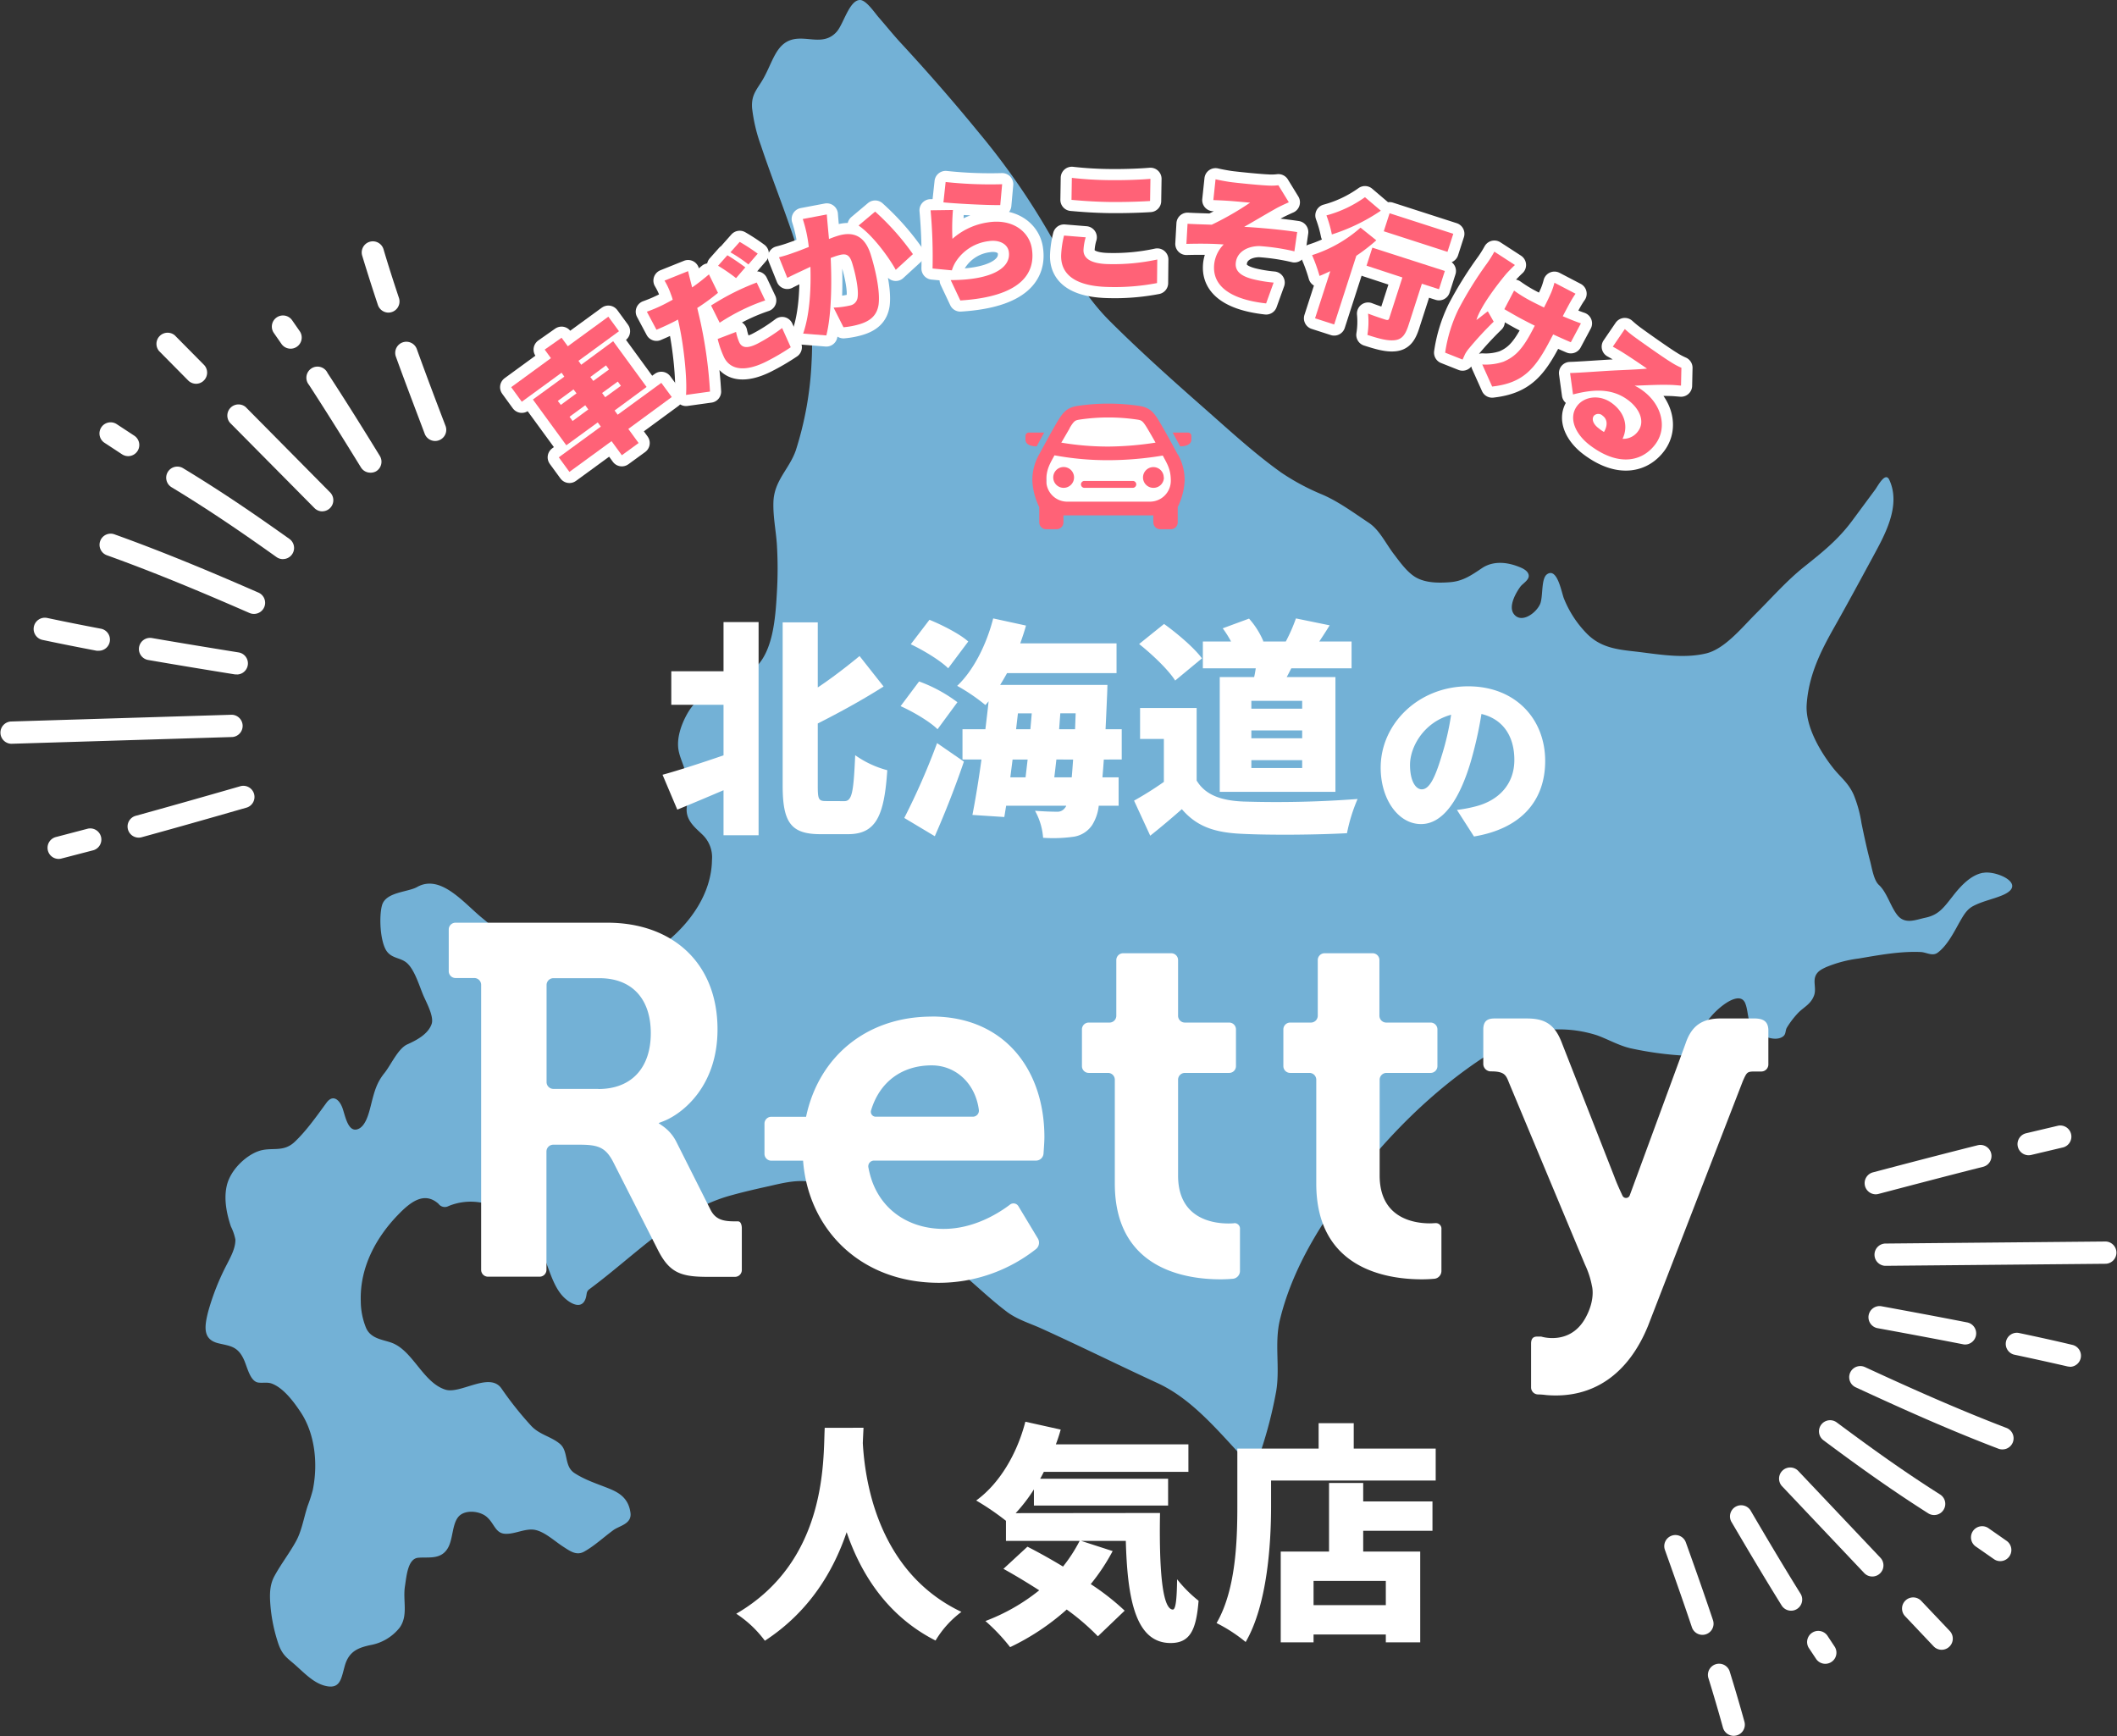 <svg xmlns="http://www.w3.org/2000/svg" viewBox="0 0 539.08 442.04"><rect x="0" y="0" width="539.08" height="442.04" fill="#333333" stroke="none"/><defs><style>.cls-1{fill:#73b1d6;}.cls-2,.cls-4{fill:#ff6277;}.cls-2{stroke:#fff;stroke-linejoin:round;stroke-width:5.67px;}.cls-3{fill:#fff;}</style></defs><title>アセット 5</title><g id="レイヤー_2" data-name="レイヤー 2"><g id="レイヤー_1-2" data-name="レイヤー 1"><path class="cls-1" d="M505,222.24c-3.08.52-5.68,3.28-7.78,6-2.25,2.85-3.52,4.71-6.89,5.43-2.46.51-5.22,1.83-7.19-.66-1.75-2.21-2.67-5.84-4.7-7.68-1.26-1.13-1.76-4.22-2.19-5.92-.86-3.23-1.56-6.53-2.24-9.83a31.43,31.43,0,0,0-2-7.25c-1.33-2.92-3.07-4.18-4.89-6.37-3.17-3.88-7.46-10.74-7.06-16.58.51-7.5,3.62-13.64,7-19.62s6.56-11.88,9.8-17.85c2.86-5.31,7.36-13,4.24-19.72-1-2.17-2.88,1.5-3.6,2.49l-5.82,7.87c-3.7,5-7.77,8.18-12.38,11.87-4.33,3.46-8.18,7.85-12.19,11.85-3.6,3.6-7.9,8.94-12.6,10.1-5.39,1.31-11.28.39-16.69-.3-4.94-.62-9.87-.71-13.82-4.81a27.11,27.11,0,0,1-5.77-8.89c-.64-1.67-1.69-7.9-4.26-6.16-1.58,1.06-1,5.59-1.76,7.52-1,2.4-4.86,5.18-6.75,2.58-1.45-2,.67-5.55,1.75-7,.55-.69,2.08-1.59,2.08-2.65,0-1.46-2.08-2.17-2.92-2.49-2.9-1.07-6.25-1.35-9,.5s-4.92,3.35-8.19,3.58c-2.74.21-6.14.23-8.69-1.26-2.19-1.29-4-3.86-5.63-6-2.06-2.72-3.61-6.08-6.29-7.86-3.79-2.52-7.64-5.36-11.72-7.14a58.62,58.62,0,0,1-10.57-5.64c-6.88-4.9-13.35-10.88-19.83-16.58-8.07-7.1-16.12-14.31-23.84-22-6.66-6.64-11.14-15-16.16-23.58a181.47,181.47,0,0,0-17.24-24.48C242.91,26,236.46,18.61,229.81,11.4c-2.08-2.21-4-4.61-6-6.91C222.74,3.28,220.58,0,219,0c-2.75,0-4.22,6.24-6,8.15-2.9,3.17-6.49,1.46-9.89,1.71-5.74.39-6.22,6.33-9.32,11.13-1.43,2.25-2.47,3.49-2.28,6.5A41.59,41.59,0,0,0,193.75,37c3,9,6.57,17.67,9.4,26.74a80,80,0,0,1,3.51,28.5,86.22,86.22,0,0,1-4,22.4c-1.64,4.78-5.51,7.66-5.71,13.14-.14,3.67.64,7.27.88,10.9a101.52,101.52,0,0,1,0,12.21c-.38,6.73-1,15.47-6,19.56-5.62,4.64-12.9,4-17,11.61-1.38,2.55-2.64,6.06-2,9.19.39,1.92,1.34,3.64,1.75,5.6a27.19,27.19,0,0,1,.31,8.59c-.43,3.4,2.12,5.28,4,7.1A8,8,0,0,1,181.3,219c-.14,8.65-5.6,15.81-11,20.37s-12.43,7.35-18.53,3.46c-2.33-1.48-4.45-4.43-7.28-4.33-1.77.06-3.41,1.15-5.14,1.51a19.75,19.75,0,0,1-5.89.29c-4-.36-7.21-3.73-10.54-6.43-4.76-3.84-10.66-11.42-16.72-8-2.37,1.34-8,1.23-8.93,4.68-.79,2.93-.46,9.17,1.16,11.59,1.38,2,3.63,1.65,5.24,3.12,1.85,1.68,3,5.42,4,7.89.68,1.73,2.94,5.6,2.24,7.6-.94,2.72-4.15,4.26-6.22,5.2-2.33,1.07-4.1,5.15-5.78,7.27-2,2.47-2.57,4.68-3.41,8-.57,2.3-1.45,5.95-3.72,6.39s-2.93-3.76-3.6-5.54c-.81-2.16-2.44-3.4-4-1.33-2.55,3.47-5.08,7.11-8.12,10s-6,1.17-9.37,2.43c-3.17,1.17-7.16,4.82-8,9-.7,3.33.05,7,1.11,10.14a13.24,13.24,0,0,1,1.14,3.31c.05,2.17-1.19,4.41-2.07,6.15a61.6,61.6,0,0,0-4.87,12.25c-1,3.93-1.31,7,2.5,8,3.07.75,5.06.69,6.67,4.33.83,1.89,1.56,5.44,3.62,5.7,1.19.16,2.33-.18,3.53.3,2.91,1.15,5.47,4.55,7.33,7.37,3.56,5.46,4.36,13,3,19.69a38.81,38.81,0,0,1-1.29,4c-1,3-1.5,6.38-3,9.08-1.68,3.05-3.77,5.71-5.45,8.79-1.37,2.47-1.26,5.18-1,8.06a41.48,41.48,0,0,0,2,9.3c1.06,3,2.4,3.64,4.42,5.45,2.5,2.24,4.89,4.76,8,5.29,3.43.58,3.58-2.14,4.52-5.38,1.09-3.65,3.56-4.45,6.4-5.09a12.24,12.24,0,0,0,7.53-4.47c2.24-3.15.74-6.92,1.35-10.61.4-2.64.75-6.93,3.35-7.17s5.76.57,7.54-2.43c1.37-2.28,1.07-6.06,2.71-8s5.53-1.5,7.27.07c2,1.77,2.16,4.35,5,4.26,2.33,0,4.93-1.45,7.23-1,2.5.5,4.93,2.82,7.14,4.25,1.79,1.15,3.41,2.39,5.39,1.28,2.62-1.46,5-3.7,7.45-5.48,1.55-1.12,4.74-1.56,4.33-4.44C160,381.32,157.45,380,155,379c-2.94-1.18-6-2.13-8.72-3.91s-1.45-5.55-3.71-7.44-5.2-2.31-7.32-4.6a87,87,0,0,1-7.53-9.46c-3-4.41-10.49,1.51-14.33.25-5.78-1.85-8.3-10.14-13.87-12-2.15-.74-5.12-1-6.3-3.7a18.22,18.22,0,0,1-1.35-6.78c-.3-8.92,4.17-16.53,9.46-22,3.09-3.2,6.66-6.11,10.33-2.83a2,2,0,0,0,2.57.57,14.75,14.75,0,0,1,7.87-.94c2.88.35,3.87,1.52,5.54,4.18,1.89,3,5,2.41,7.36,4.31,4.38,3.5,4.5,12,8.84,15.93,1.43,1.31,4.17,2.94,5.23.23.47-1.22.09-1.85,1-2.53,11.63-8.59,21.8-19.66,35.24-23.66,3.48-1,7-1.81,10.5-2.58,3.76-.86,7.42-1.8,11.26-1,5.49,1.22,10.08,5.29,13.94,10.07,3,3.63,5.58,8.68,10.22,7.55,2.21-.53,3.57-1.05,5.7,0a34.91,34.91,0,0,1,6.59,4.46c4.39,3.52,8.47,7.61,13,11,2.66,1.95,5.84,2.87,8.72,4.19,9.88,4.48,19.66,9.33,29.53,13.88,9.2,4.24,15.91,12.81,23.27,20.57,1.58,1.68,2.43-1.41,2.94-3a110.27,110.27,0,0,0,4-15.54c1-6-.51-12.2.95-18.18,3.57-14.75,12.56-27.82,21.18-38.45,10.33-12.77,22.68-24,35.94-31.56,4.42-2.52,8.31-4,13.15-3.9a31.36,31.36,0,0,1,10.46,1.49c2.9,1.05,5.56,2.62,8.59,3.32a87.14,87.14,0,0,0,17.89,2c.9,0,5.82.57,4.9-1.58-.81-1.91-4.71-3.2-4.15-5.58.63-2.8,8.64-10.4,10.47-6.44.87,2,.52,4.31,1.83,6.13,1.47,2.11,5.7,4,7.83,2.46.82-.58.55-1.52,1-2.26a22,22,0,0,1,2.93-3.82c1.4-1.42,3.19-2.16,4-4.4.56-1.59-.18-3.27.27-4.7s1.77-2,2.75-2.47a32,32,0,0,1,8.35-2.21c5.2-.88,10.56-1.89,15.84-1.65,1.42.09,2.93,1.13,4.23.18,2.29-1.66,4-4.88,5.46-7.54,1.05-1.81,1.86-3.42,3.59-4.34,2.33-1.23,4.93-1.72,7.32-2.7,6.8-2.77-1.3-6.37-4.65-5.78"/><path class="cls-2" d="M171.06,101.1,160,109.22l2.62,3.59-4.27,3.11-2.62-3.59L145,120.16l-2.71-3.71L153,108.63l-.79-1.07-8,5.82-8.51-11.65,8-5.82-.7-1-10.13,7.39-2.7-3.71,10.12-7.39-1.59-2.18L143,86l1.59,2.17,10.32-7.53,2.71,3.7-10.32,7.54.7,1,8.14-6,8.51,11.65-8.15,6,.79,1.07,11.11-8.11Zm-28.25,2,4-2.94-.77-1-4,2.93Zm7,1.16-.78-1.07-4,2.93.78,1.08Zm.51-8.26.76,1,4-2.91-.76-1.05Zm7,1.16-4,2.91.79,1.08,4-2.91Z"/><path class="cls-2" d="M182.83,74.57a55.89,55.89,0,0,1-5.28,3.85c.34,1.47.72,3,1,4.38a114.45,114.45,0,0,1,2.25,16.91l-6.11.85c.32-4-.53-11.82-1.52-16.72-.17-.81-.33-1.67-.53-2.47-.52.29-1.05.56-1.55.81-1.6.79-2.82,1.32-3.92,1.79l-2.45-4.6a37,37,0,0,0,4.13-1.75c.82-.41,1.65-.86,2.45-1.3a11.72,11.72,0,0,0-.44-1.34,18.57,18.57,0,0,0-1.64-3.53l6-2.41c.24,1.09.67,2.75.88,3.55l.14.6c1.47-1,2.91-2.16,4.29-3.32Zm-1.76,3.22c1.69-1.07,3.94-2.39,6-3.4,1.72-.86,3.65-1.7,5.62-2.45l2.16,4.56a47.5,47.5,0,0,0-5.59,2.28,52.71,52.71,0,0,0-6,3.4Zm6.36,6.73a12.78,12.78,0,0,0,.83,2.67c.64,1.29,1.86,1.7,4.59.34a43.83,43.83,0,0,0,6.31-4l2.2,4.89a58.06,58.06,0,0,1-6.27,3.67c-5.42,2.7-9.12,2.08-10.7-1.08a24.8,24.8,0,0,1-1.64-4.7Zm0-13.7a45.18,45.18,0,0,0-4.58-3.15L185.22,65c1.36.77,3.47,2.26,4.58,3.08Zm3.15-3.48A36.56,36.56,0,0,0,186,64.25l2.36-2.66a49.4,49.4,0,0,1,4.59,3Z"/><path class="cls-2" d="M210.54,54.61c.08,1.08.2,2.4.29,3.4s.19,1.92.26,2.85c.85-.34,1.61-.62,2.21-.8,3.81-1.19,6.88-.17,8.43,4.77,1.21,3.88,2.43,9.33,2,12.71-.4,2.73-2.07,4.17-4.78,5a20.46,20.46,0,0,1-4.16.79l-2.52-5a22.06,22.06,0,0,0,4.27-.56,2.36,2.36,0,0,0,1.84-2c.32-1.9-.45-5.8-1.41-8.88-.76-2.4-1.85-2.39-3.92-1.74-.37.11-.93.32-1.52.54.27,5.57.28,14.29-1.11,19.72l-5.9-.47c1.81-5.23,2-12.08,1.85-17l-2,.94c-1,.47-2.85,1.33-3.89,1.88l-2.11-5.25a36.94,36.94,0,0,0,3.84-1.2c1-.33,2.3-.86,3.74-1.42a34.71,34.71,0,0,0-1.53-7.12Zm12.31-.73a64,64,0,0,1,9.62,10.83l-4.37,4c-2-3.6-6.1-9-9.47-11.28Z"/><path class="cls-2" d="M242.53,60.82a17.42,17.42,0,0,1,9.06-4.2c6.44-1,10.54,2.51,11.17,6.7,1,6.37-2.93,12.23-18.22,13.19l-2.45-5.19c10.23,0,15.44-3,14.8-7.22-.29-1.94-2.38-3.11-5.11-2.7a11.61,11.61,0,0,0-8.29,5.08,8.64,8.64,0,0,0-1.1,2.36l-4.92-.47a132.17,132.17,0,0,0-.5-14.82l5.69-.08A57.84,57.84,0,0,0,242.53,60.82ZM240.8,46.35a106.51,106.51,0,0,0,14.39.56l-.48,5.31c-3.67.06-11.66-.4-14.47-.69Z"/><path class="cls-2" d="M276.47,60.43a13.54,13.54,0,0,0-.57,3.28c0,2,1.73,3.46,6.41,3.54a52.69,52.69,0,0,0,12.38-1.17l-.06,6a56.81,56.81,0,0,1-12.2,1c-8.43-.14-12.3-3.07-12.22-8a24.81,24.81,0,0,1,.74-5.1Zm-3.53-15.14a92.29,92.29,0,0,0,9.58.58c3.46.05,7.7-.09,10.43-.33l-.09,5.64c-2.45.17-7,.3-10.4.25-3.7-.06-6.75-.28-9.61-.54Z"/><path class="cls-2" d="M313.06,46.32c1.41.21,7.52.83,9.73.92a14.19,14.19,0,0,0,2.74-.07l2.66,4.34c-.95.42-2.58,1.16-3.52,1.72-2.67,1.5-5.48,3.2-7.85,4.53,4.32.24,9.77.76,13.5,1.33L329.61,64a54.32,54.32,0,0,0-8.9-1.34c-3.07,0-5.65,1.51-6,4.07-.35,2.28,1.26,3.56,4.26,4.34a35.75,35.75,0,0,0,5.35.89l-1.91,5.3c-9.09-1-14.08-4.5-13.16-10.45a8.45,8.45,0,0,1,2.36-4.56c-2.87-.23-6.34-.23-9.5-.15l.29-5.12c1.86.11,4.33.17,6.16.24a75.79,75.79,0,0,0,9.78-5.62c-1.36-.1-4.61-.42-6-.49-.84-.06-2.1-.11-3.37-.16l.56-5.3C310.71,45.92,311.81,46.12,313.06,46.32Z"/><path class="cls-2" d="M350.47,61.19a47.82,47.82,0,0,1-5.09,3.94l-5.64,17.49-4.87-1.57,3.88-12c-.95.43-1.86.87-2.74,1.21a40.74,40.74,0,0,0-1.9-5.29,34.35,34.35,0,0,0,12.34-7Zm1.15-7.54a48.06,48.06,0,0,1-12.47,6.05,30.75,30.75,0,0,0-1.38-4.85,30.41,30.41,0,0,0,9.81-4.64Zm14.81,20-4.36-1.4-3.39,10.52c-.8,2.47-1.66,3.66-3.56,3.86s-4.09-.44-6.92-1.35a20.86,20.86,0,0,0,.17-5.43c1.6.63,3.79,1.34,4.39,1.53s.85.13,1-.34l3.35-10.39-9.13-3,1.48-4.59L367.92,69Zm2.16-9.52-16.22-5.24,1.48-4.59,16.22,5.23Z"/><path class="cls-2" d="M385.77,67.48c-.76.7-1.78,1.75-2.3,2.35-2.09,2.5-6.5,8.21-7.5,11.64.8-.54,2-1.55,2.89-2.2l1.5,2.64a84.89,84.89,0,0,0-6.25,6.76,8.82,8.82,0,0,0-1,1.43c-.18.35-.45,1-.68,1.46L368,89.8a37.45,37.45,0,0,1,3.4-11.06,94.92,94.92,0,0,1,7.35-11.8,30,30,0,0,0,1.78-2.86ZM400,87.15c-1.19-.5-2.76-1.2-4.49-2l-.73,1.39c-3.84,7.35-6.86,11-14.81,11.89l-2.52-5.62a14.15,14.15,0,0,0,5.38-.7c3-1.27,4.88-3.22,7.38-8l.61-1.18c-1.1-.53-2.18-1.1-3.21-1.64-1.27-.66-2.93-1.64-4.54-2.56L385.55,74a35.37,35.37,0,0,0,4.33,2.66c1,.53,2.16,1.09,3.29,1.64.8-1.52,1.48-3,1.85-3.85a18.62,18.62,0,0,0,.81-2.46l5.37,2.8A25.4,25.4,0,0,0,399.83,77c-.35.61-1.08,2-1.88,3.52,1.74.75,3.34,1.39,4.62,1.82Z"/><path class="cls-2" d="M428.06,98.19C427,98.11,426,98,424.92,98c-2.36-.08-6.29.13-8.68.21a11,11,0,0,1,2.07,1.25c4.81,3.51,6.35,9.35,3.28,13.57-3.2,4.38-9.15,5.89-16.39.6-4-2.88-5.9-7.11-3.65-10.2,1.79-2.46,5.73-3.1,8.89-.79,3.43,2.5,4.19,6.09,2.73,9.1a4.6,4.6,0,0,0,4-2c1.75-2.4.39-5.7-2.69-7.94-4.1-3-8.84-2.68-13.92-1.36l-.75-5.45c2.84-.09,8.11-.49,10.77-.63s6.57-.27,8.82-.5c-1.44-1-4.4-3-6-4-.89-.57-2-1.2-2.71-1.59l3.06-4.48A29.18,29.18,0,0,0,416.49,86c1.5,1.1,7.16,5.1,8.93,6.17a18.65,18.65,0,0,0,2.74,1.48ZM408.44,110c1-1.66.87-3.27-.32-4.13a1.57,1.57,0,0,0-2.25,0c-.64.87-.16,2.18,1.26,3.21C407.58,109.46,408,109.74,408.44,110Z"/><path class="cls-3" d="M219.89,363.56c-.06,1.12-.12,2.41-.18,3.88.47,8.47,3.29,32.64,25.11,43a25.25,25.25,0,0,0-6.59,7.3c-12.52-6.36-19.11-17.29-22.64-27.59-3.35,9.88-9.46,20.23-20.82,27.64a28.4,28.4,0,0,0-7.29-6.88c23.41-13.58,22.11-39.63,22.53-47.34Z"/><path class="cls-3" d="M295.39,385.26c-.24,13.59.47,24.59,3.29,24.59.76-.06,1-3.06,1.06-7.71a33.64,33.64,0,0,0,5.47,5.47c-.59,7.35-2.12,10.76-7.12,10.76-9,0-11-11.35-11.41-26H275.33l8,2.59a51.57,51.57,0,0,1-5.58,8.41,61.94,61.94,0,0,1,8.64,6.76l-6.82,6.53a59.1,59.1,0,0,0-7.94-6.82,60.47,60.47,0,0,1-14.41,9.58,47.7,47.7,0,0,0-6.29-6.65,49.78,49.78,0,0,0,13.7-7.82c-3.12-2-6.23-3.88-9.11-5.47l6.11-5.64c2.77,1.41,5.94,3.17,9.06,5.06a38.94,38.94,0,0,0,4.23-6.53H256.16v-5.12a65.8,65.8,0,0,0-7.58-5.17c5.94-4.3,10.41-11.88,12.52-20.06l9,2c-.35,1.29-.76,2.52-1.23,3.76h33.75v7H265.81c-.3.58-.59,1.17-.94,1.76h32.58v6.82H263.28v-4.11a40.78,40.78,0,0,1-4.65,6.05Z"/><path class="cls-3" d="M365.59,368.86V377H323.67v6.53c0,9.82-1,25.17-6.47,34.58a39.13,39.13,0,0,0-7.41-4.82c4.94-8.47,5.29-21.12,5.29-29.76V368.86h20.7v-6.47h8.94v6.47Zm-18.46,13.46h17.64v7.47H347.13v5.29h14.52V418.2h-8.76v-2h-18.4v2h-8.36V395.08h12.3V377.62h8.7Zm5.76,20.23h-18.4v6.18h18.4Z"/><path class="cls-4" d="M171.06,101.1,160,109.22l2.62,3.59-4.27,3.11-2.62-3.59L145,120.16l-2.71-3.71L153,108.63l-.79-1.07-8,5.82-8.51-11.65,8-5.82-.7-1-10.13,7.39-2.7-3.71,10.12-7.39-1.59-2.18L143,86l1.59,2.17,10.32-7.53,2.71,3.7-10.32,7.54.7,1,8.14-6,8.51,11.65-8.15,6,.79,1.07,11.11-8.11Zm-28.25,2,4-2.94-.77-1-4,2.93Zm7,1.16-.78-1.07-4,2.93.78,1.08Zm.51-8.26.76,1,4-2.91-.76-1.05Zm7,1.16-4,2.91.79,1.08,4-2.91Z"/><path class="cls-4" d="M182.83,74.57a55.89,55.89,0,0,1-5.28,3.85c.34,1.47.72,3,1,4.38a114.45,114.45,0,0,1,2.25,16.91l-6.11.85c.32-4-.53-11.82-1.52-16.72-.17-.81-.33-1.67-.53-2.47-.52.29-1.05.56-1.55.81-1.6.79-2.82,1.32-3.92,1.79l-2.45-4.6a37,37,0,0,0,4.13-1.75c.82-.41,1.65-.86,2.45-1.3a11.72,11.72,0,0,0-.44-1.34,18.57,18.57,0,0,0-1.64-3.53l6-2.41c.24,1.09.67,2.75.88,3.55l.14.6c1.47-1,2.91-2.16,4.29-3.32Zm-1.76,3.22c1.69-1.07,3.94-2.39,6-3.4,1.72-.86,3.65-1.7,5.62-2.45l2.16,4.56a47.5,47.5,0,0,0-5.59,2.28,52.71,52.71,0,0,0-6,3.4Zm6.36,6.73a12.78,12.78,0,0,0,.83,2.67c.64,1.29,1.86,1.7,4.59.34a43.83,43.83,0,0,0,6.31-4l2.2,4.89a58.06,58.06,0,0,1-6.27,3.67c-5.42,2.7-9.12,2.08-10.7-1.08a24.8,24.8,0,0,1-1.64-4.7Zm0-13.7a45.18,45.18,0,0,0-4.58-3.15L185.22,65c1.36.77,3.47,2.26,4.58,3.08Zm3.15-3.48A36.56,36.56,0,0,0,186,64.25l2.36-2.66a49.4,49.4,0,0,1,4.59,3Z"/><path class="cls-4" d="M210.54,54.61c.08,1.08.2,2.4.29,3.4s.19,1.92.26,2.85c.85-.34,1.61-.62,2.21-.8,3.81-1.19,6.88-.17,8.43,4.77,1.21,3.88,2.43,9.33,2,12.71-.4,2.73-2.07,4.17-4.78,5a20.46,20.46,0,0,1-4.16.79l-2.52-5a22.06,22.06,0,0,0,4.27-.56,2.36,2.36,0,0,0,1.84-2c.32-1.9-.45-5.8-1.41-8.88-.76-2.4-1.85-2.39-3.92-1.74-.37.11-.93.32-1.52.54.27,5.57.28,14.29-1.11,19.72l-5.9-.47c1.81-5.23,2-12.08,1.85-17l-2,.94c-1,.47-2.85,1.33-3.89,1.88l-2.11-5.25a36.94,36.94,0,0,0,3.84-1.2c1-.33,2.3-.86,3.74-1.42a34.71,34.71,0,0,0-1.53-7.12Zm12.31-.73a64,64,0,0,1,9.62,10.83l-4.37,4c-2-3.6-6.1-9-9.47-11.28Z"/><path class="cls-4" d="M242.53,60.82a17.42,17.42,0,0,1,9.06-4.2c6.44-1,10.54,2.51,11.17,6.7,1,6.37-2.93,12.23-18.22,13.19l-2.45-5.19c10.23,0,15.44-3,14.8-7.22-.29-1.94-2.38-3.11-5.11-2.7a11.61,11.61,0,0,0-8.29,5.08,8.64,8.64,0,0,0-1.1,2.36l-4.92-.47a132.17,132.17,0,0,0-.5-14.82l5.69-.08A57.84,57.84,0,0,0,242.53,60.82ZM240.8,46.35a106.51,106.51,0,0,0,14.39.56l-.48,5.31c-3.67.06-11.66-.4-14.47-.69Z"/><path class="cls-4" d="M276.47,60.43a13.54,13.54,0,0,0-.57,3.28c0,2,1.73,3.46,6.41,3.54a52.69,52.69,0,0,0,12.38-1.17l-.06,6a56.81,56.81,0,0,1-12.2,1c-8.43-.14-12.3-3.07-12.22-8a24.81,24.81,0,0,1,.74-5.1Zm-3.53-15.14a92.29,92.29,0,0,0,9.58.58c3.46.05,7.7-.09,10.43-.33l-.09,5.64c-2.45.17-7,.3-10.4.25-3.7-.06-6.75-.28-9.61-.54Z"/><path class="cls-4" d="M313.06,46.32c1.41.21,7.52.83,9.73.92a14.19,14.19,0,0,0,2.74-.07l2.66,4.34c-.95.42-2.58,1.16-3.52,1.72-2.67,1.5-5.48,3.2-7.85,4.53,4.32.24,9.77.76,13.5,1.33L329.61,64a54.32,54.32,0,0,0-8.9-1.34c-3.07,0-5.65,1.51-6,4.07-.35,2.28,1.26,3.56,4.26,4.34a35.75,35.75,0,0,0,5.35.89l-1.91,5.3c-9.09-1-14.08-4.5-13.16-10.45a8.45,8.45,0,0,1,2.36-4.56c-2.87-.23-6.34-.23-9.5-.15l.29-5.12c1.86.11,4.33.17,6.16.24a75.79,75.79,0,0,0,9.78-5.62c-1.36-.1-4.61-.42-6-.49-.84-.06-2.1-.11-3.37-.16l.56-5.3C310.71,45.92,311.81,46.12,313.06,46.32Z"/><path class="cls-4" d="M350.47,61.19a47.82,47.82,0,0,1-5.09,3.94l-5.64,17.49-4.87-1.57,3.88-12c-.95.43-1.86.87-2.74,1.21a40.74,40.74,0,0,0-1.9-5.29,34.35,34.35,0,0,0,12.34-7Zm1.15-7.54a48.06,48.06,0,0,1-12.47,6.05,30.75,30.75,0,0,0-1.38-4.85,30.41,30.41,0,0,0,9.81-4.64Zm14.81,20-4.36-1.4-3.39,10.52c-.8,2.47-1.66,3.66-3.56,3.86s-4.09-.44-6.92-1.35a20.86,20.86,0,0,0,.17-5.43c1.6.63,3.79,1.34,4.39,1.53s.85.13,1-.34l3.35-10.39-9.13-3,1.48-4.59L367.92,69Zm2.16-9.52-16.22-5.24,1.48-4.59,16.22,5.23Z"/><path class="cls-4" d="M385.77,67.48c-.76.7-1.78,1.75-2.3,2.35-2.09,2.5-6.5,8.21-7.5,11.64.8-.54,2-1.55,2.89-2.2l1.5,2.64a84.89,84.89,0,0,0-6.25,6.76,8.82,8.82,0,0,0-1,1.43c-.18.35-.45,1-.68,1.46L368,89.8a37.45,37.45,0,0,1,3.4-11.06,94.92,94.92,0,0,1,7.35-11.8,30,30,0,0,0,1.78-2.86ZM400,87.15c-1.19-.5-2.76-1.2-4.49-2l-.73,1.39c-3.84,7.35-6.86,11-14.81,11.89l-2.52-5.62a14.15,14.15,0,0,0,5.38-.7c3-1.27,4.88-3.22,7.38-8l.61-1.18c-1.1-.53-2.18-1.1-3.21-1.64-1.27-.66-2.93-1.64-4.54-2.56L385.55,74a35.37,35.37,0,0,0,4.33,2.66c1,.53,2.16,1.09,3.29,1.64.8-1.52,1.48-3,1.85-3.85a18.62,18.62,0,0,0,.81-2.46l5.37,2.8A25.4,25.4,0,0,0,399.83,77c-.35.61-1.08,2-1.88,3.52,1.74.75,3.34,1.39,4.62,1.82Z"/><path class="cls-4" d="M428.06,98.19C427,98.11,426,98,424.92,98c-2.36-.08-6.29.13-8.68.21a11,11,0,0,1,2.07,1.25c4.81,3.51,6.35,9.35,3.28,13.57-3.2,4.38-9.15,5.89-16.39.6-4-2.88-5.9-7.11-3.65-10.2,1.79-2.46,5.73-3.1,8.89-.79,3.43,2.5,4.19,6.09,2.73,9.1a4.6,4.6,0,0,0,4-2c1.75-2.4.39-5.7-2.69-7.94-4.1-3-8.84-2.68-13.92-1.36l-.75-5.45c2.84-.09,8.11-.49,10.77-.63s6.57-.27,8.82-.5c-1.44-1-4.4-3-6-4-.89-.57-2-1.2-2.71-1.59l3.06-4.48A29.18,29.18,0,0,0,416.49,86c1.5,1.1,7.16,5.1,8.93,6.17a18.65,18.65,0,0,0,2.74,1.48ZM408.44,110c1-1.66.87-3.27-.32-4.13a1.57,1.57,0,0,0-2.25,0c-.64.87-.16,2.18,1.26,3.21C407.58,109.46,408,109.74,408.44,110Z"/><path class="cls-3" d="M314.28,311.48q-.63.06-1.47.06c-4.44,0-12.82-1.52-12.82-12.18V274.94a1.73,1.73,0,0,1,1.73-1.74H313a1.72,1.72,0,0,0,1.73-1.73v-9.35a1.73,1.73,0,0,0-1.73-1.74H301.72a1.73,1.73,0,0,1-1.73-1.73V244.47a1.74,1.74,0,0,0-1.74-1.74H286a1.74,1.74,0,0,0-1.74,1.74v14.18a1.73,1.73,0,0,1-1.73,1.73h-5.29a1.73,1.73,0,0,0-1.73,1.74v9.35a1.72,1.72,0,0,0,1.73,1.73h4.91a1.73,1.73,0,0,1,1.73,1.74v26.45c0,21.71,17.91,24.37,26.92,24.37,1.28,0,2.39-.07,3.23-.15a2,2,0,0,0,1.72-2V313a1.4,1.4,0,0,0-1.45-1.55m51.31,0c-.41,0-.91.06-1.46.06-4.45,0-12.83-1.52-12.83-12.18V274.94A1.74,1.74,0,0,1,353,273.2H364.3a1.73,1.73,0,0,0,1.73-1.73v-9.35a1.74,1.74,0,0,0-1.73-1.74H353a1.74,1.74,0,0,1-1.74-1.73V244.47a1.73,1.73,0,0,0-1.73-1.74H337.3a1.74,1.74,0,0,0-1.74,1.74v14.18a1.74,1.74,0,0,1-1.73,1.73h-5.29a1.74,1.74,0,0,0-1.74,1.74v9.35a1.73,1.73,0,0,0,1.74,1.73h4.9a1.74,1.74,0,0,1,1.74,1.74v26.45c0,21.71,17.9,24.37,26.92,24.37,1.28,0,2.38-.07,3.23-.15a2,2,0,0,0,1.72-2V313a1.41,1.41,0,0,0-1.46-1.55M237.26,258.86c-16.56,0-28.76,10.17-32,25.51H196.4a1.74,1.74,0,0,0-1.73,1.74v7.7a1.74,1.74,0,0,0,1.73,1.74h8.1c1.28,17.15,14.3,31.1,34.66,31.1A40,40,0,0,0,263.88,318a2.1,2.1,0,0,0,.41-2.63l-4.94-8.2a1.46,1.46,0,0,0-2.23-.38c-2.65,2-9,6.13-16.82,6.13-9.27,0-17.29-5.37-19.17-15.67a1.45,1.45,0,0,1,1.49-1.72h41.21a1.93,1.93,0,0,0,1.89-1.73c.1-1.34.23-3.15.23-4.24,0-17.14-10.16-30.72-28.69-30.72m10.45,25.51H223.12a1.25,1.25,0,0,1-1.29-1.67c2.17-7.13,7.76-11.4,15.43-11.4,6.09,0,11.11,4.55,12,11.34a1.54,1.54,0,0,1-1.59,1.73M188.12,311h-.82c-2.8,0-5-.26-6.35-2.92l-8.76-17.4a10.7,10.7,0,0,0-3-3.63c-.76-.59-1.46-1-1.46-1.06s.76-.29,1.64-.67c4.67-2,13.34-8.89,13.34-23.2,0-17-11.55-27.17-28.06-27.17H116a1.73,1.73,0,0,0-1.73,1.73v10.63a1.74,1.74,0,0,0,1.73,1.73h4.78a1.74,1.74,0,0,1,1.74,1.74v72.57a1.74,1.74,0,0,0,1.73,1.74h13.17a1.74,1.74,0,0,0,1.73-1.74V293.22a1.74,1.74,0,0,1,1.74-1.74h6.64c4.7,0,6.6.64,8.51,4.19l11.55,22.73c2.92,5.71,5.84,6.73,12.57,6.73h7a1.74,1.74,0,0,0,1.74-1.74V312.77c0-1-.37-1.73-.83-1.73m-35.73-33.77H140.92a1.74,1.74,0,0,1-1.74-1.74V250.82a1.74,1.74,0,0,1,1.74-1.74h11.72c8.12,0,13.08,5.08,13.08,14s-5,14.22-13.33,14.22M450.3,262.15c-.12-2.12-1.32-2.82-3.68-2.82h-8.4c-4.65,0-7.44,1.73-9,6.38L415,304.39a1,1,0,0,1-1.84.08c-.71-1.52-1.51-3.27-2.09-4.87l-13.29-33.88c-1.73-4.65-4.12-6.38-8.91-6.38h-8.34c-1.87,0-2.82.75-2.82,2.82V271a1.92,1.92,0,0,0,2,1.81c3.56,0,3.81,1.06,4.61,3.05L403.6,322a22.2,22.2,0,0,1,1.78,5.47s1,3.4-1.71,8.22c-3.94,7-11.2,4.65-11.2,4.65h-1.06c-1,0-1.53.52-1.53,1.81v11.1a1.79,1.79,0,0,0,1.76,1.82,18,18,0,0,1,2.11.16c11.78,1,20.86-5.22,25.92-17.64l24.15-62.36c1-2.21,1.06-2.39,3.06-2.39h1.59A1.79,1.79,0,0,0,450.3,271Z"/><path class="cls-3" d="M184.24,158.41h8.93v54.28h-8.93V201.22c-4.12,1.76-8.18,3.47-11.77,4.94l-3.76-8.88c3.88-1.06,9.7-2.94,15.53-4.94V179.46h-13.3v-8.53h13.3ZM215,204c2,0,2.35-2.35,2.77-11.7a25.14,25.14,0,0,0,8.17,3.82c-.76,11.65-2.88,16.29-10,16.29h-7c-7.46,0-9.64-2.88-9.64-12.35V158.47h8.94v16.58c3.88-2.59,7.64-5.53,10.64-8l6.12,7.76c-5.29,3.36-11.17,6.59-16.76,9.41v15.94c0,3.41.23,3.82,2.12,3.82Z"/><path class="cls-3" d="M238.74,185.69c-1.88-1.88-6.11-4.41-9.41-5.88l4.71-6.29a37.76,37.76,0,0,1,9.76,5.29Zm-8.47,22.59a176.85,176.85,0,0,0,8.35-19.06l6.83,4.71c-2.18,6.41-4.77,13-7.41,19Zm11.18-38.11c-1.94-1.94-6.18-4.53-9.53-6.12l4.76-6.23c3.3,1.35,7.71,3.59,9.88,5.53Zm39.63,23.23c-.11,1.64-.23,3.17-.35,4.53h4.12v7.23h-5.06a11.64,11.64,0,0,1-1.65,4.88,6.91,6.91,0,0,1-5.05,3.06,36.78,36.78,0,0,1-7.47.23,16.57,16.57,0,0,0-2.06-6.88c2.35.18,4.35.24,5.53.24a2.32,2.32,0,0,0,2.11-1,1.17,1.17,0,0,0,.3-.53H256.21l-.47,2.88-8.12-.53c.77-3.94,1.59-8.88,2.3-14.11h-4.83v-7.71h5.83c.29-2.41.58-4.76.82-7.11-.3.35-.53.64-.82.94a48.41,48.41,0,0,0-7.18-4.88c4.18-3.94,7.47-10.53,9.17-17.17l8.35,1.82c-.41,1.53-.94,3.06-1.46,4.53h24.52v7.58H256.44c-.59,1.06-1.17,2.06-1.76,3H282s-.06,2.41-.12,3.35c-.12,2.89-.24,5.53-.36,7.94h4.12v7.71Zm-23.81,4.53h3.88c.17-1.42.35-2.94.53-4.53h-3.83Zm1.47-12.24h3.64c.12-1.35.24-2.7.35-4.05h-3.52Zm14.17,12.24c.12-1.3.23-2.83.35-4.53H269c-.18,1.59-.35,3.11-.53,4.53Zm1-16.29H270l-.3,4.05h4.06Z"/><path class="cls-3" d="M304.72,198.75c2.17,3.64,6.17,5.12,11.93,5.35a272.84,272.84,0,0,0,29.05-.65,43,43,0,0,0-2.7,8.71c-7.47.41-19.17.53-26.52.17-7-.29-11.65-1.76-15.53-6.29-2.41,2.12-4.88,4.23-8.05,6.76l-4.12-8.93a86.45,86.45,0,0,0,7.59-4.77V188.16h-6.06v-7.88h14.41Zm-5.47-25.46c-1.71-2.71-5.83-6.65-9.18-9.3l6.35-5.11c3.36,2.41,7.65,6.05,9.65,8.76Zm20.11-.89c.18-.76.29-1.47.41-2.23H306.3v-6.82h7.18a26.66,26.66,0,0,0-2.12-3.36l6.7-2.47a20.74,20.74,0,0,1,3.65,5.77l-.18.06h5.89a42.54,42.54,0,0,0,2.58-5.88l8.59,1.76c-.94,1.53-1.82,2.88-2.65,4.12h8.23v6.82H328.83c-.41.76-.77,1.53-1.18,2.23h12.41v29.23H310.6V172.4Zm12.23,6.06H318.65v2h12.94Zm0,7.53H318.65v2h12.94Zm0,7.58H318.65v2h12.94Z"/><path class="cls-3" d="M371,206.23a34.55,34.55,0,0,0,4.62-.86c6-1.48,10-5.67,10-11.86s-3-10.42-8.38-11.71a99.6,99.6,0,0,1-2.76,12.28c-2.81,9.43-7,15.76-12.62,15.76-5.81,0-10.28-6.33-10.28-14.37,0-11.19,9.66-20.71,22.28-20.71,12,0,19.61,8.28,19.61,19,0,9.9-5.85,17.19-18.13,19.24ZM369.52,182c-7,1.9-10.47,8.23-10.47,12.75,0,4.1,1.42,6.24,3,6.24,1.91,0,3.34-2.86,5-8.33A68.34,68.34,0,0,0,369.52,182Z"/><path class="cls-3" d="M477.63,304.11a2.84,2.84,0,0,1-.72-5.58c7.27-1.92,16.87-4.44,26.69-6.91a2.83,2.83,0,1,1,1.38,5.49c-9.79,2.47-19.37,5-26.62,6.9A2.62,2.62,0,0,1,477.63,304.11Z"/><path class="cls-3" d="M516.57,294.17a2.84,2.84,0,0,1-.65-5.6l8.21-1.94a2.84,2.84,0,0,1,1.3,5.52l-8.2,1.94A3,3,0,0,1,516.57,294.17Z"/><path class="cls-3" d="M480,322.32a2.84,2.84,0,0,1,0-5.67l56.26-.52h0a2.84,2.84,0,0,1,0,5.67l-56.26.52Z"/><path class="cls-3" d="M500.43,342.36a2.57,2.57,0,0,1-.55-.06c-7.45-1.46-14.94-2.85-21.92-4.13a2.84,2.84,0,0,1,1-5.58c7,1.29,14.52,2.68,22,4.15a2.84,2.84,0,0,1-.54,5.62Z"/><path class="cls-3" d="M527.08,348a2.88,2.88,0,0,1-.65-.07c-4.33-1-8.9-2-13.59-3A2.83,2.83,0,0,1,514,339.4c4.72,1,9.33,2,13.7,3.05a2.83,2.83,0,0,1-.64,5.59Z"/><path class="cls-3" d="M509.86,369.07a2.74,2.74,0,0,1-1-.19c-13.13-5-25.73-10.73-36.33-15.63a2.83,2.83,0,1,1,2.38-5.14c10.51,4.86,23,10.5,36,15.48a2.83,2.83,0,0,1-1,5.48Z"/><path class="cls-3" d="M492.52,385.78a2.82,2.82,0,0,1-1.52-.44c-10.12-6.43-18.8-12.74-26.67-18.6a2.83,2.83,0,1,1,3.39-4.54c9,6.69,16.91,12.38,26.32,18.35a2.83,2.83,0,0,1,.87,3.91A2.8,2.8,0,0,1,492.52,385.78Z"/><path class="cls-3" d="M509.36,397.52a2.78,2.78,0,0,1-1.62-.51l-4.51-3.14a2.84,2.84,0,1,1,3.25-4.65l4.5,3.14a2.84,2.84,0,0,1-1.62,5.16Z"/><path class="cls-3" d="M476.76,401.43a2.79,2.79,0,0,1-2.05-.88l-21-22.19a2.84,2.84,0,0,1,4.12-3.9l21,22.19a2.83,2.83,0,0,1-2.06,4.78Z"/><path class="cls-3" d="M494.43,420.09a2.84,2.84,0,0,1-2.06-.89l-7.25-7.66a2.83,2.83,0,0,1,4.11-3.9l7.26,7.66a2.84,2.84,0,0,1-2.06,4.79Z"/><path class="cls-3" d="M456.09,410.14a2.84,2.84,0,0,1-2.41-1.34c-4.63-7.44-9.09-15-12.84-21.38a2.84,2.84,0,0,1,4.89-2.87c3.73,6.37,8.16,13.87,12.76,21.25a2.84,2.84,0,0,1-.91,3.91A2.8,2.8,0,0,1,456.09,410.14Z"/><path class="cls-3" d="M464.8,423.66a2.81,2.81,0,0,1-2.36-1.27l-1.88-2.83a2.84,2.84,0,0,1,4.73-3.13l1.87,2.83a2.83,2.83,0,0,1-2.36,4.4Z"/><path class="cls-3" d="M433.52,416.29a2.84,2.84,0,0,1-2.69-1.93c-2.43-7.24-4.95-14.33-6.87-19.7a2.83,2.83,0,1,1,5.33-1.91c1.94,5.39,4.47,12.52,6.91,19.8a2.84,2.84,0,0,1-2.68,3.74Z"/><path class="cls-3" d="M441.47,442a2.85,2.85,0,0,1-2.73-2.08c-1.11-4-2.31-8.11-3.66-12.48a2.84,2.84,0,1,1,5.42-1.68c1.37,4.43,2.58,8.56,3.71,12.65a2.84,2.84,0,0,1-2,3.49A3.3,3.3,0,0,1,441.47,442Z"/><path class="cls-3" d="M35.32,213.29a2.83,2.83,0,0,1-.75-5.56c7.66-2.11,15.82-4.42,26.46-7.48a2.84,2.84,0,1,1,1.57,5.45c-10.66,3.07-18.84,5.38-26.53,7.49A2.76,2.76,0,0,1,35.32,213.29Z"/><path class="cls-3" d="M14.94,218.71a2.83,2.83,0,0,1-.71-5.57L22.39,211a2.84,2.84,0,0,1,1.43,5.49l-8.16,2.12A3,3,0,0,1,14.94,218.71Z"/><path class="cls-3" d="M2.83,189.39a2.84,2.84,0,0,1-.08-5.67L59,182a2.84,2.84,0,0,1,.18,5.67L2.92,189.39Z"/><path class="cls-3" d="M60.24,171.72a3.4,3.4,0,0,1-.45,0c-7-1.13-14.53-2.36-22.08-3.67a2.83,2.83,0,0,1,1-5.58c7.52,1.3,15,2.52,22,3.65a2.83,2.83,0,0,1-.45,5.63Z"/><path class="cls-3" d="M25.14,165.7a3.27,3.27,0,0,1-.53,0c-4.74-.9-9.37-1.82-13.76-2.75A2.84,2.84,0,1,1,12,157.35c4.35.92,8.94,1.84,13.64,2.73a2.83,2.83,0,0,1-.52,5.62Z"/><path class="cls-3" d="M64.66,156.32a2.82,2.82,0,0,1-1.13-.23c-10.61-4.63-23.22-10-36.31-14.7a2.83,2.83,0,1,1,1.92-5.33c13.24,4.75,26,10.17,36.66,14.83a2.83,2.83,0,0,1-1.14,5.43Z"/><path class="cls-3" d="M72.05,142.37a2.82,2.82,0,0,1-1.64-.52c-9.14-6.5-17.18-12-26.72-17.78a2.83,2.83,0,1,1,2.93-4.85c10.27,6.21,19.08,12.32,27.07,18a2.83,2.83,0,0,1-1.64,5.14Z"/><path class="cls-3" d="M32.63,116.15a2.86,2.86,0,0,1-1.57-.48l-4.57-3a2.84,2.84,0,0,1,3.15-4.72l4.57,3a2.84,2.84,0,0,1-1.58,5.2Z"/><path class="cls-3" d="M82.07,130.21a2.81,2.81,0,0,1-2-.84L58.55,107.64a2.84,2.84,0,0,1,4-4l21.5,21.73a2.83,2.83,0,0,1-2,4.83Z"/><path class="cls-3" d="M49.92,97.72a2.85,2.85,0,0,1-2-.84l-7.42-7.5a2.84,2.84,0,0,1,4-4l7.42,7.5a2.84,2.84,0,0,1,0,4A2.8,2.8,0,0,1,49.92,97.72Z"/><path class="cls-3" d="M94.31,120.36A2.82,2.82,0,0,1,91.9,119c-3.88-6.29-8.48-13.71-13.22-21A2.83,2.83,0,1,1,83.42,95c4.78,7.31,9.41,14.76,13.3,21.09a2.84,2.84,0,0,1-.92,3.9A2.81,2.81,0,0,1,94.31,120.36Z"/><path class="cls-3" d="M74,88.79a2.85,2.85,0,0,1-2.33-1.22l-1.94-2.79a2.83,2.83,0,0,1,4.66-3.23l1.94,2.79A2.84,2.84,0,0,1,74,88.79Z"/><path class="cls-3" d="M110.8,112.29a2.85,2.85,0,0,1-2.65-1.83c-2-5.34-4.72-12.39-7.34-19.64a2.83,2.83,0,0,1,5.33-1.93c2.6,7.21,5.27,14.23,7.31,19.55a2.83,2.83,0,0,1-1.64,3.66A2.74,2.74,0,0,1,110.8,112.29Z"/><path class="cls-3" d="M98.92,79.6a2.85,2.85,0,0,1-2.69-1.94c-1.44-4.32-2.78-8.55-4-12.56a2.83,2.83,0,0,1,5.43-1.63c1.18,4,2.51,8.13,3.93,12.4a2.84,2.84,0,0,1-2.69,3.73Z"/><polygon class="cls-3" points="273.5 106.3 291.1 104.69 294.3 110.14 300.12 118.94 298.67 126.23 296.38 129.31 270.86 129.31 265.93 127.74 266.45 122.41 265.93 115.94 268.21 111.9 273.5 106.3"/><path class="cls-4" d="M273.5,121.58a2.65,2.65,0,1,0-2.65,2.64A2.65,2.65,0,0,0,273.5,121.58Zm15.84,1.76a.88.88,0,0,0-.88-.88H276.14a.88.88,0,0,0,0,1.76h12.32A.89.89,0,0,0,289.34,123.34Zm7-1.76a2.64,2.64,0,1,0-2.64,2.64A2.64,2.64,0,0,0,296.38,121.58Zm-30.45-11.44h-3.88a.88.88,0,0,0-.88.88v.9c0,1.39,1.63,1.74,2.85,1.74Zm34,5.57c-1.34-2.48-3-5.58-4.73-8.47-1.38-2.31-2.41-3.41-4.84-3.85a53.69,53.69,0,0,0-16.14,0c-2.44.44-3.46,1.54-4.85,3.85-1.72,2.88-3.36,6-4.72,8.47a13.27,13.27,0,0,0-1.73,6.7,17.1,17.1,0,0,0,1.76,6.72V133a1.76,1.76,0,0,0,1.76,1.76h2.64a1.76,1.76,0,0,0,1.76-1.76v-1.76h22.89V133a1.76,1.76,0,0,0,1.76,1.76h2.64A1.76,1.76,0,0,0,299.9,133v-3.89a17.1,17.1,0,0,0,1.76-6.72A13.26,13.26,0,0,0,299.94,115.71Zm-27.54-6.66c1.18-2,1.5-2,2.45-2.19a49.84,49.84,0,0,1,14.9,0c.94.17,1.26.23,2.44,2.19.72,1.2,1.43,2.44,2.11,3.66a82.48,82.48,0,0,1-12,1,72.48,72.48,0,0,1-12-1C271,111.47,271.69,110.24,272.4,109.05Zm20.41,18.69h-21a5.33,5.33,0,0,1-5.33-5.33c0-2.89.89-4.26,2.09-6.47a73.82,73.82,0,0,0,13.76,1.24A84.77,84.77,0,0,0,296.09,116c1.17,2.17,2.05,3.54,2.05,6.42A5.32,5.32,0,0,1,292.81,127.74Zm9.73-17.6a.87.87,0,0,1,.88.88v.9c0,1.39-1.63,1.74-2.84,1.74l-1.92-3.52Z"/></g></g></svg>